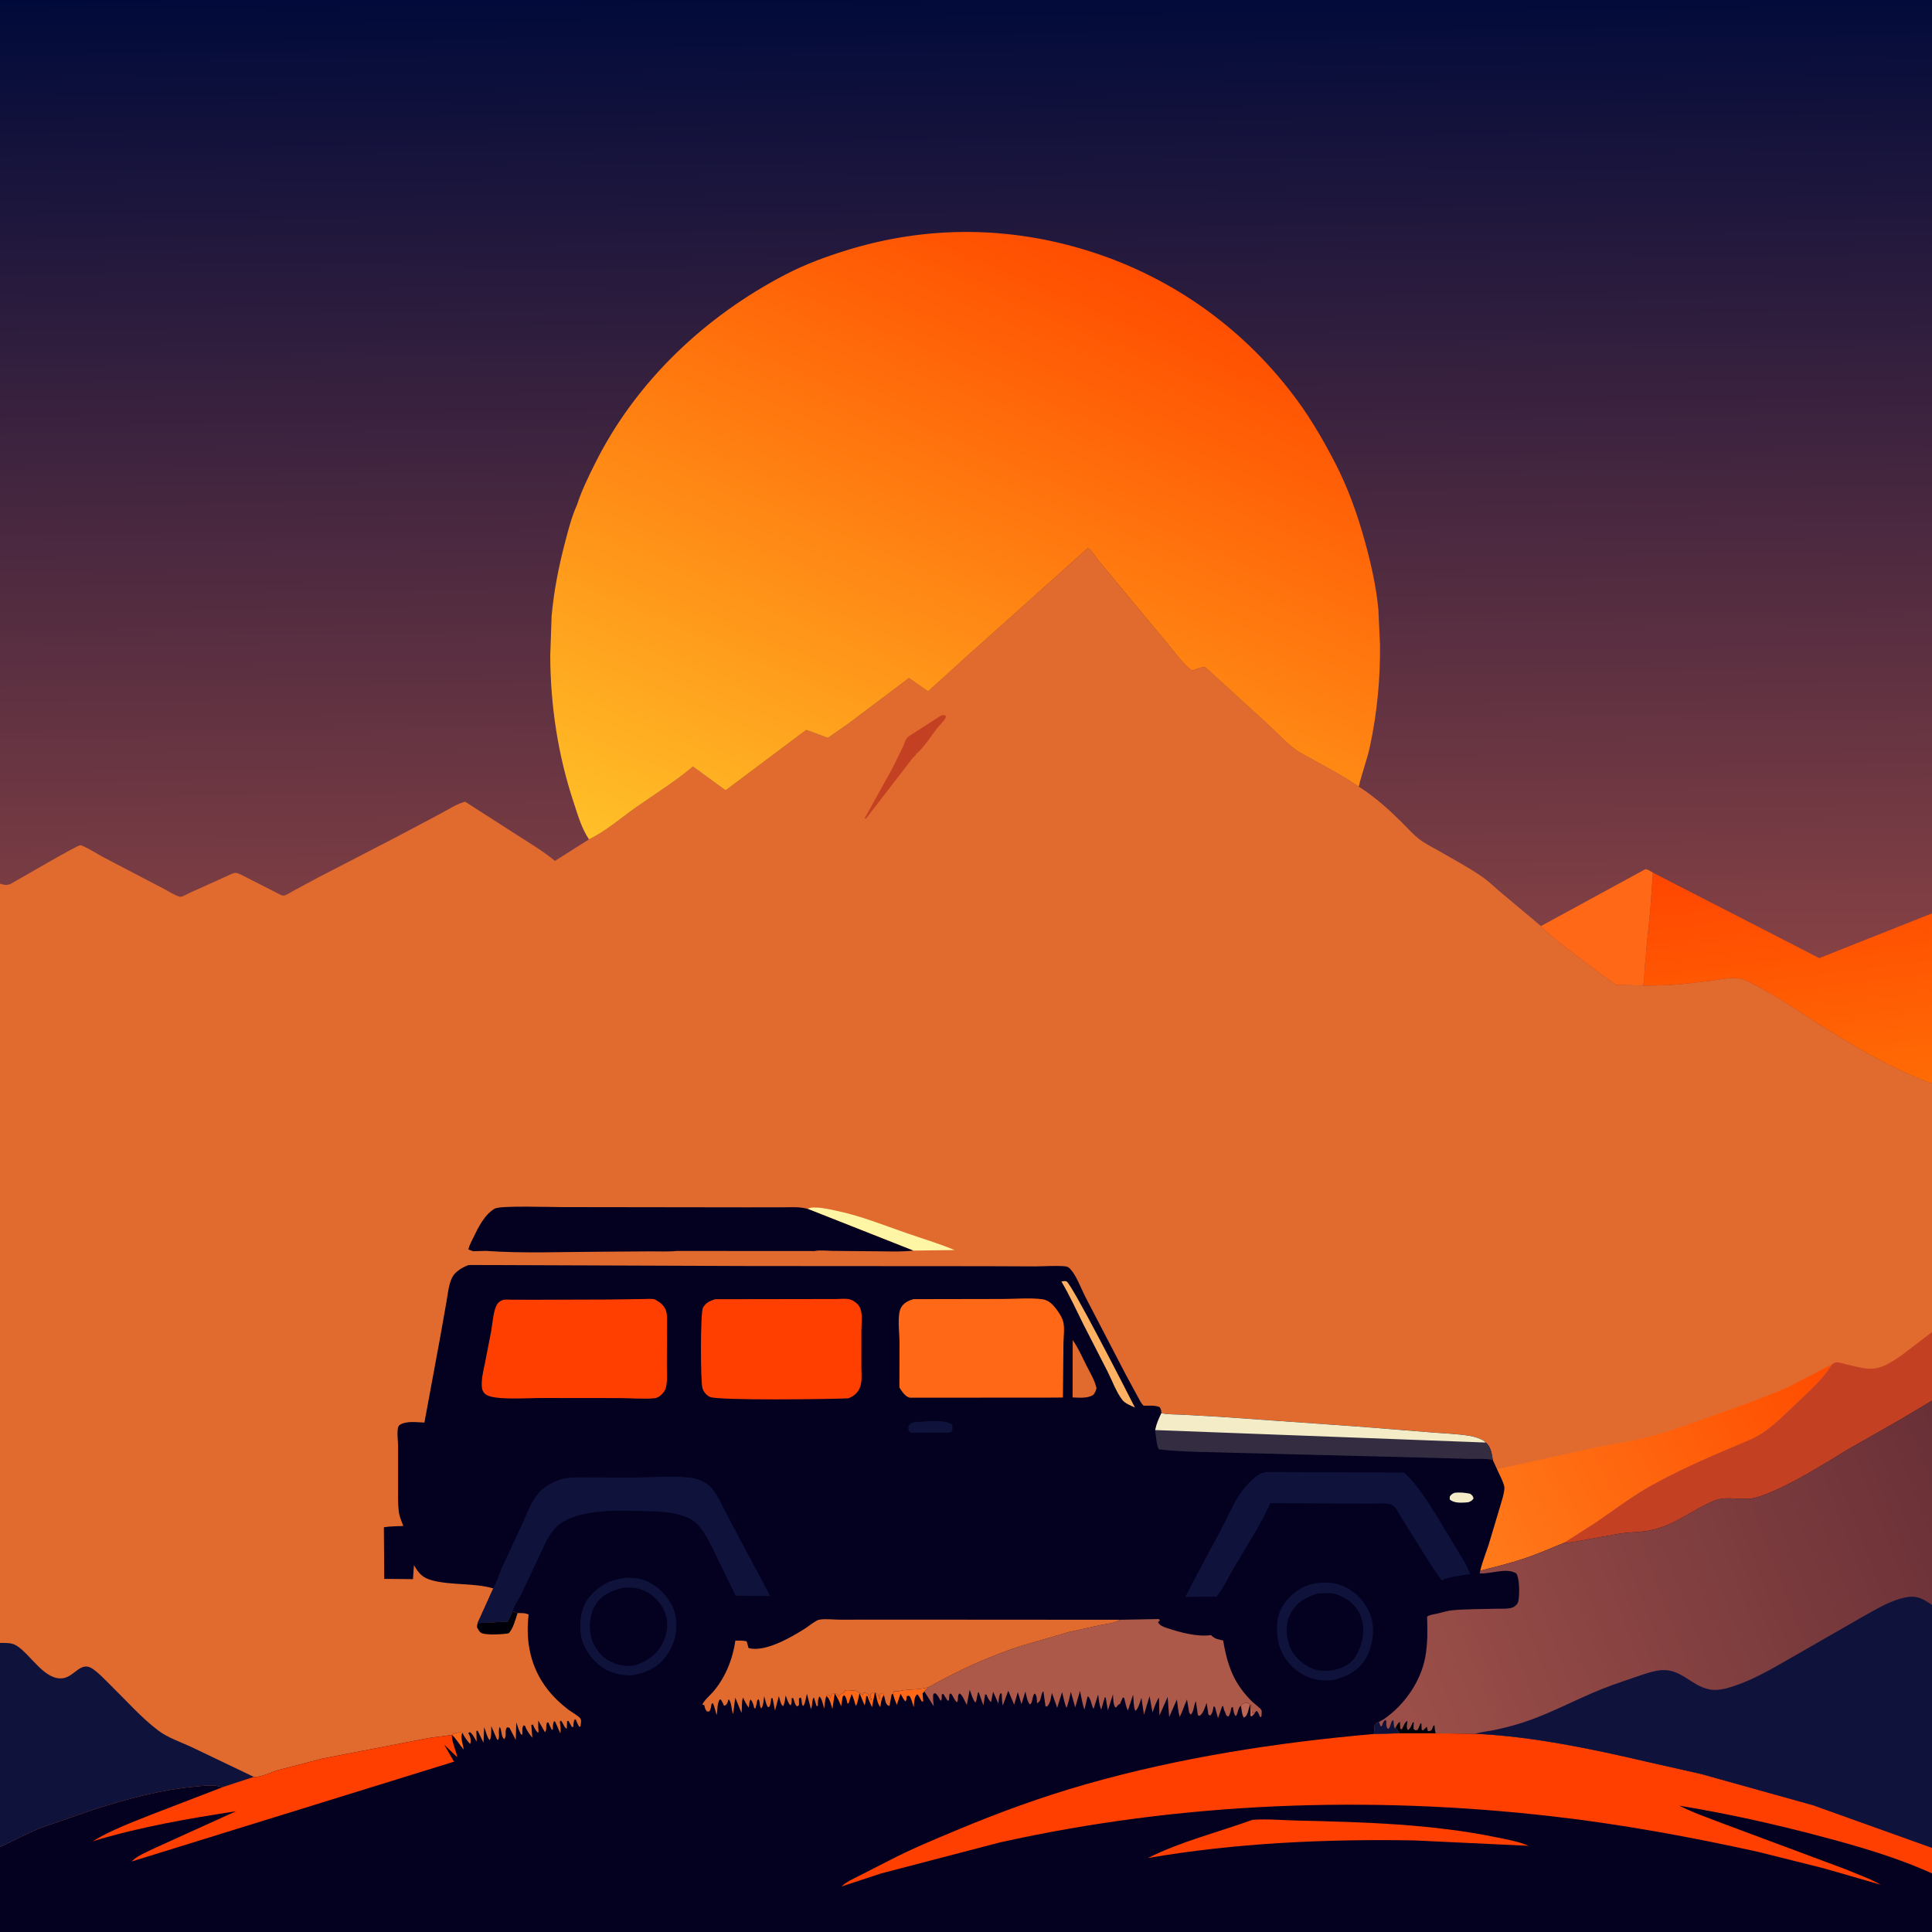 <svg version="1.1" xmlns="http://www.w3.org/2000/svg" style="display: block;" viewBox="0 0 2048 2048" width="1024" height="1024">
<defs>
	<linearGradient id="Gradient1" gradientUnits="userSpaceOnUse" x1="1925.8" y1="1429.59" x2="1556.72" y2="1632.15">
		<stop class="stop0" offset="0" stop-opacity="1" stop-color="rgb(255,76,0)"/>
		<stop class="stop1" offset="1" stop-opacity="1" stop-color="rgb(255,122,26)"/>
	</linearGradient>
	<linearGradient id="Gradient2" gradientUnits="userSpaceOnUse" x1="2082.85" y1="1580.4" x2="1466.39" y2="1817">
		<stop class="stop0" offset="0" stop-opacity="1" stop-color="rgb(105,48,55)"/>
		<stop class="stop1" offset="1" stop-opacity="1" stop-color="rgb(157,80,73)"/>
	</linearGradient>
	<linearGradient id="Gradient3" gradientUnits="userSpaceOnUse" x1="1018.42" y1="-10.795" x2="1029.39" y2="1023.56">
		<stop class="stop0" offset="0" stop-opacity="1" stop-color="rgb(0,10,58)"/>
		<stop class="stop1" offset="1" stop-opacity="1" stop-color="rgb(134,65,68)"/>
	</linearGradient>
	<linearGradient id="Gradient4" gradientUnits="userSpaceOnUse" x1="1883.22" y1="911.801" x2="1914.28" y2="1161.51">
		<stop class="stop0" offset="0" stop-opacity="1" stop-color="rgb(255,70,0)"/>
		<stop class="stop1" offset="1" stop-opacity="1" stop-color="rgb(255,107,5)"/>
	</linearGradient>
	<linearGradient id="Gradient5" gradientUnits="userSpaceOnUse" x1="1198.38" y1="282.299" x2="887.245" y2="1002.69">
		<stop class="stop0" offset="0" stop-opacity="1" stop-color="rgb(255,77,0)"/>
		<stop class="stop1" offset="1" stop-opacity="1" stop-color="rgb(255,192,40)"/>
	</linearGradient>
</defs>
<path transform="translate(0,0)" fill="rgb(225,107,47)" d="M -0 732.699 L 0 -0 L 2048 0 L 2048 742.936 L 2048 968.211 L 2048 1148.49 L 2048 1150.44 L 2048 1410.25 L 2048 1412.04 L 2048 1484.74 L 2048 1701.27 L 2048 1817 L 2048 1958.7 L 2048 1985.9 L 2048 2048 L -0 2048 L -0 1957.9 L 0 1741.59 L 0 1378.8 L 0 1335.2 L -0 936.776 L -0 732.699 z"/>
<path transform="translate(0,0)" fill="rgb(0,0,9)" d="M 543.296 1707.98 C 545.112 1708.57 546.909 1709.09 548.642 1709.9 C 546.337 1716.77 544.213 1725.97 539.259 1731.36 C 533.92 1732.47 514.036 1733.7 509.765 1730.74 C 507.908 1729.45 506.756 1727.02 505.688 1725.08 C 505.688 1723.31 505.802 1722.33 506.274 1720.56 L 538.259 1718.86 L 543.296 1707.98 z"/>
<path transform="translate(0,0)" fill="rgb(196,64,34)" d="M 997.51 758.5 C 999.652 757.834 1000.26 758.037 1002.49 758.5 C 1002.41 759.333 1002.59 760.237 1002.25 761 C 1000.83 764.117 996.083 768.633 993.88 771.395 C 986.981 780.045 980.022 791.735 971.754 798.743 L 971.084 799.299 L 970.721 800.5 C 968.984 801.999 967.639 803.202 966.272 805.067 L 959.942 813.363 L 919.5 865.801 L 917.803 867.934 L 916.55 867.5 L 946.005 814.301 L 957.182 791.632 C 959.135 787.524 959.501 783.366 963.389 780.522 L 964.505 779.75 L 997.51 758.5 z"/>
<path transform="translate(0,0)" fill="rgb(254,246,164)" d="M 856.127 1281.45 C 861.924 1277.69 880.767 1282.22 887.5 1283.66 C 912.15 1288.9 936.032 1298.42 959.768 1306.73 C 977.175 1312.82 994.899 1317.98 1011.92 1325.12 L 968.073 1325.66 L 856.127 1281.45 z"/>
<path transform="translate(0,0)" fill="rgb(3,0,32)" d="M 501.579 1326.35 L 496.5 1324.54 L 496.68 1323.57 C 497.62 1319.82 499.827 1315.96 501.49 1312.47 C 506.664 1301.61 513.701 1287.18 524.67 1281.1 C 530.617 1277.8 584.225 1279.61 595.728 1279.58 L 790.001 1279.84 L 829.713 1279.81 C 838.548 1279.78 847.537 1279.02 856.127 1281.45 L 968.073 1325.66 C 956.784 1327.02 945.282 1326.59 933.933 1326.46 L 883.228 1325.99 C 877.34 1326.01 869.024 1324.91 863.56 1326.15 L 717.551 1326.06 C 708.347 1327 698.538 1326.43 689.241 1326.5 L 636.044 1326.87 C 595.945 1327.02 554.833 1328.79 514.851 1325.99 L 501.579 1326.35 z"/>
<path transform="translate(0,0)" fill="url(#Gradient1)" d="M 1941.89 1446.37 C 1932.51 1461.88 1916.75 1475.87 1903.56 1488.3 C 1888.81 1502.2 1873.91 1518.19 1855 1526.19 C 1819.98 1541 1784.24 1555.9 1750.97 1574.42 C 1730.2 1585.97 1711.05 1600.69 1691.4 1614.06 L 1657.93 1635.5 C 1643.99 1641.15 1630.28 1647.22 1616 1652 C 1600.51 1657.18 1584.9 1660.98 1569.09 1665.03 C 1571.26 1655.75 1574.94 1646.82 1577.93 1637.77 L 1590.02 1597.38 C 1591.75 1591.2 1594.54 1583.66 1594.72 1577.3 C 1594.83 1572.89 1588.85 1562.02 1586.93 1557.5 L 1690.08 1534.64 C 1708.6 1530.76 1727.33 1528.44 1745.69 1523.67 C 1771.73 1516.89 1797.04 1507.44 1822.33 1498.33 C 1847.12 1489.39 1871.98 1480.83 1896.06 1470.05 L 1941.89 1446.37 z"/>
<path transform="translate(0,0)" fill="rgb(196,64,34)" d="M 1941.89 1446.37 C 1942.89 1445.61 1944.8 1444.5 1946 1444.21 C 1947.75 1443.79 1952.53 1445.14 1954.5 1445.58 C 1962.74 1447.4 1971.2 1449.96 1979.62 1450.8 C 1993.22 1452.15 2004.7 1444.29 2015.3 1436.98 L 2048 1412.04 L 2048 1484.74 L 2013.67 1505.22 L 1959.8 1535.94 C 1931.49 1552.87 1902.28 1572.02 1871.5 1584.09 C 1865.36 1586.5 1858.51 1588.67 1851.89 1588.88 C 1840.52 1589.24 1827.97 1586.3 1817.22 1590.79 C 1792.04 1601.31 1772.2 1619.49 1744 1623.13 C 1734.63 1624.34 1725.02 1624.29 1715.73 1625.9 L 1676.53 1632.99 C 1670.3 1634.02 1664.28 1635.48 1657.93 1635.5 L 1691.4 1614.06 C 1711.05 1600.69 1730.2 1585.97 1750.97 1574.42 C 1784.24 1555.9 1819.98 1541 1855 1526.19 C 1873.91 1518.19 1888.81 1502.2 1903.56 1488.3 C 1916.75 1475.87 1932.51 1461.88 1941.89 1446.37 z"/>
<path transform="translate(0,0)" fill="rgb(15,19,60)" d="M 0 1741.59 C 5.999 1741.65 12.294 1741.08 17.5 1744.45 L 18.842 1745.31 C 32.88 1754.71 48.179 1782.29 67.331 1778.89 C 79.111 1776.8 85.739 1760.77 97.909 1768.83 C 104.903 1773.47 110.983 1780.29 116.963 1786.14 C 133.281 1802.1 149.73 1820.8 167.931 1834.56 C 177.749 1841.98 191.355 1846.6 202.554 1851.73 L 269.169 1883.61 L 235.836 1894.52 C 226.659 1891.5 216.048 1893.03 206.578 1893.91 C 169.054 1897.42 131.78 1907.71 96.036 1919.38 L 44.767 1937.06 C 29.405 1943.15 14.958 1950.96 -0 1957.9 L 0 1741.59 z"/>
<path transform="translate(0,0)" fill="rgb(3,0,32)" d="M 496.913 1340.95 L 794.979 1342.06 L 1044.35 1342.22 L 1097.32 1342.43 C 1107.43 1342.35 1118.1 1341.54 1128.15 1342.27 C 1130.96 1342.48 1132.37 1342.88 1134.38 1345.02 C 1141.14 1352.24 1145.7 1365.32 1150.23 1374.17 L 1193.71 1457.76 L 1206.19 1480.76 C 1207.96 1483.86 1209.59 1487.73 1212.27 1490.1 C 1217.68 1490.16 1224.33 1489.39 1229.31 1491.67 C 1230.83 1494.05 1231.06 1495.26 1231.07 1498.07 C 1238.24 1499.55 1245.8 1499.27 1253.11 1499.65 L 1293.38 1501.92 L 1438.93 1512.18 L 1516.71 1518.38 C 1530.18 1519.53 1544.16 1519.88 1557.5 1522.04 C 1562.2 1522.8 1571.96 1525.38 1574.92 1529.15 C 1580.32 1533.32 1581.33 1540.89 1582.43 1547.34 L 1582.44 1547.65 L 1586.93 1557.5 C 1588.85 1562.02 1594.83 1572.89 1594.72 1577.3 C 1594.54 1583.66 1591.75 1591.2 1590.02 1597.38 L 1577.93 1637.77 C 1574.94 1646.82 1571.26 1655.75 1569.09 1665.03 C 1584.9 1660.98 1600.51 1657.18 1616 1652 C 1630.28 1647.22 1643.99 1641.15 1657.93 1635.5 C 1664.28 1635.48 1670.3 1634.02 1676.53 1632.99 L 1715.73 1625.9 C 1725.02 1624.29 1734.63 1624.34 1744 1623.13 C 1772.2 1619.49 1792.04 1601.31 1817.22 1590.79 C 1827.97 1586.3 1840.52 1589.24 1851.89 1588.88 C 1858.51 1588.67 1865.36 1586.5 1871.5 1584.09 C 1902.28 1572.02 1931.49 1552.87 1959.8 1535.94 L 2013.67 1505.22 L 2048 1484.74 L 2048 1701.27 L 2048 1817 L 2048 1958.7 L 2048 1985.9 L 2048 2048 L -0 2048 L -0 1957.9 C 14.958 1950.96 29.405 1943.15 44.767 1937.06 L 96.036 1919.38 C 131.78 1907.71 169.054 1897.42 206.578 1893.91 C 216.048 1893.03 226.659 1891.5 235.836 1894.52 L 269.169 1883.61 C 276.299 1884.34 287.653 1878.42 294.787 1876.39 L 342.273 1864.07 L 453.81 1842.54 C 462.169 1841.08 470.652 1840.6 478.97 1839 L 479.473 1838.51 C 482.427 1836.88 486.904 1835.97 490.163 1836.76 C 492.317 1841.57 494.893 1844.86 498.354 1848.72 L 498.916 1847 C 499.339 1844.66 498.525 1840.75 497.316 1838.72 L 496.373 1837.24 L 498 1836.05 C 501.32 1838.36 503.272 1842.88 505.278 1846.33 L 504.965 1835 L 506.264 1834.5 L 512.508 1847.36 L 513.239 1830.81 C 515.081 1835.09 515.988 1841.18 519 1844.59 C 521.175 1842.33 520.658 1833.34 520.792 1829.82 L 526.949 1844.09 L 528.07 1844.23 C 530.047 1840.34 527.777 1835.19 529.698 1830.5 C 532.099 1834.46 530.962 1840.05 534.306 1843.58 C 537.977 1840.1 534.217 1835.19 537.5 1831.02 L 540.045 1831.5 L 546.738 1844.41 L 547.295 1825.9 C 548.745 1830.32 550.124 1834.58 552.342 1838.69 L 553.809 1838.5 C 553.82 1835.39 553.145 1831.42 555 1828.95 L 556.5 1829.41 C 558.324 1834.45 560.993 1837.93 564.283 1842.05 L 563.223 1828.5 L 564.816 1828.08 C 566.335 1831.27 567.571 1834.14 570.094 1836.67 L 570.901 1836 C 570.473 1831.87 570.386 1827.99 570.619 1823.84 L 577.5 1835.96 C 580.071 1835.12 578.187 1828.58 580 1825.81 L 581.5 1826.1 C 582.341 1828.71 583.65 1831.07 584.907 1833.5 L 586.039 1833.5 C 586.124 1830.4 585.883 1827.31 587.358 1824.5 L 588.5 1825.09 L 594.03 1837.51 C 594.643 1833.02 594.167 1829.43 593.394 1825 L 594.5 1823.88 C 597.102 1826.33 597.872 1831.34 600.794 1832.5 L 601.192 1824.5 L 602.5 1824.08 L 606.124 1830.5 L 607.697 1830.84 C 607.883 1827.9 607.817 1825.14 609.291 1822.5 L 610.5 1822.96 C 611.48 1825.83 612.47 1827.95 614.118 1830.5 L 615.35 1830.11 L 615.508 1828.72 C 615.751 1826.48 616.523 1823.78 615.262 1821.74 C 613.633 1819.1 605.263 1814.49 602.419 1812.3 C 594.376 1806.12 586.949 1799.1 580.661 1791.12 C 562.485 1768.06 556.883 1740.2 560.362 1711.5 C 556.904 1709.61 552.501 1710.01 548.642 1709.9 C 546.909 1709.09 545.112 1708.57 543.296 1707.98 L 538.259 1718.86 L 506.274 1720.56 L 522.925 1683.74 C 502.322 1677.84 479.714 1680.65 459.168 1675.52 C 448.105 1672.76 444.29 1668.48 438.803 1659.11 L 437.749 1673.96 L 407.331 1673.67 L 406.903 1618.96 C 413.602 1617.85 420.748 1617.94 427.542 1617.62 C 425.849 1613.05 423.558 1608.07 422.884 1603.24 L 422.734 1602 C 421.608 1593.16 422.009 1584.07 421.994 1575.17 L 421.988 1533.93 C 421.99 1528.29 420.597 1518.25 422.014 1513 C 422.26 1512.09 423.005 1511.39 423.5 1510.59 C 430.863 1505.9 441.443 1507.71 449.904 1507.99 L 466.716 1417.02 L 473.419 1379.04 C 474.777 1371 475.701 1361.01 479.546 1353.76 C 482.774 1347.67 490.63 1343.15 496.913 1340.95 z"/>
<path transform="translate(0,0)" fill="rgb(254,104,22)" d="M 478.97 1839 L 479.473 1838.51 C 482.427 1836.88 486.904 1835.97 490.163 1836.76 L 489.657 1837.79 C 488.033 1842.56 491.084 1849.63 491.501 1854.62 C 487.446 1849.94 483.492 1842.82 478.97 1839 z"/>
<path transform="translate(0,0)" fill="rgb(188,102,83)" d="M 1315.49 1808.12 C 1318.12 1805.93 1318.49 1805.19 1322 1804.93 L 1326.74 1807.64 L 1327.25 1815.51 L 1329.08 1815.93 L 1329.78 1816.59 L 1326.95 1819.5 L 1325.5 1818.9 L 1325.57 1806.52 C 1323.8 1809.6 1323.58 1813.25 1322.21 1816.5 C 1321.32 1818.6 1320.61 1819.78 1318.5 1820.75 C 1316.38 1817.67 1316.14 1811.83 1315.49 1808.12 z"/>
<path transform="translate(0,0)" fill="rgb(244,236,198)" d="M 1541.6 1582.5 C 1547.37 1581.65 1552.83 1582.34 1558.5 1583.41 C 1560.84 1585.43 1561.4 1585.52 1562 1588.5 C 1560.26 1590.95 1559.2 1591.4 1556.5 1592.45 L 1552.45 1592.79 C 1547.2 1593.11 1540.77 1593.03 1536.78 1589.5 L 1536.81 1586.5 C 1538.34 1584.07 1539 1583.84 1541.6 1582.5 z"/>
<path transform="translate(0,0)" fill="rgb(254,104,22)" d="M 952.131 1792.83 L 953.934 1792.6 C 955.284 1792.34 956.399 1791.83 957.812 1791.68 C 966.817 1790.72 975.333 1791.09 984.076 1788.54 C 982.778 1789.89 980.811 1791.47 979.877 1793.05 L 978.003 1795 L 978.661 1803.78 L 977.008 1803.5 L 974.21 1798.39 C 973.291 1796.7 973.746 1797.32 972.167 1796.07 L 971.212 1797.1 C 968.985 1799.7 968.972 1806.46 968.576 1809.86 C 967.365 1805.94 966.422 1801.26 964.104 1797.85 C 961.952 1797.54 962.928 1797.38 961.152 1798.15 C 961.026 1800.53 961.1 1801.55 959.879 1803.66 C 957.811 1801.8 956.08 1797.87 954.633 1795.4 L 950.692 1807.29 C 949.287 1803.57 947.564 1799.79 946.779 1795.9 L 947.543 1792.9 L 952.131 1792.83 z"/>
<path transform="translate(0,0)" fill="rgb(254,104,22)" d="M 876.031 1797.9 L 877.07 1796.18 L 879.49 1797.5 L 880.25 1800.51 C 880.523 1797.88 880.83 1797.6 882.5 1795.51 C 884.641 1794.89 883.48 1795.1 886 1794.97 C 887.815 1796.33 887.42 1795.73 888.42 1797.42 L 889 1798.5 L 889.51 1798 C 890.644 1796.52 890.693 1796.1 892.502 1795.2 C 895.054 1793.92 892.987 1795.19 895.5 1793.51 L 895.005 1792.19 C 896.908 1791.84 898.419 1791.49 900.348 1791.75 C 904.368 1792.3 906.954 1791.22 910.047 1794.06 C 912.64 1794.66 912.592 1795.16 914.317 1797.04 L 915.5 1794.51 C 918.894 1794.51 918.746 1794.73 921.3 1797.04 C 921.85 1799.11 922.026 1801.09 923.75 1802.51 C 923.666 1801.2 923.599 1800.17 923.133 1798.94 C 922.538 1797.36 922.851 1798.59 922.51 1796.5 C 923.712 1795.14 924.571 1794.67 926.25 1794.01 C 928.904 1794.49 929.123 1794.63 931.068 1796.5 C 931.268 1798.74 931.215 1799.59 932.49 1801.5 L 932.51 1797 C 933.904 1795.14 933.382 1795.12 935.871 1794.67 L 936.929 1797 C 934.045 1800.25 934.035 1805.31 933.133 1809.54 C 929.55 1805.24 929.318 1798.23 927.638 1792.93 L 924.323 1809.72 C 922.661 1805.86 920.654 1801.91 919.5 1797.86 L 918.21 1798 C 917.798 1801.1 917.682 1804.87 916.467 1807.72 L 911.115 1794.84 C 910.303 1797.9 909.096 1806.28 907.163 1808.3 C 905.842 1804.24 904.797 1799.5 902.755 1795.77 L 899.5 1805.67 L 898.327 1805.8 C 897.588 1802.8 897.221 1799.36 895 1797.09 L 893.377 1798.22 L 891.627 1808.68 C 889.712 1803.78 887.721 1799.56 884.86 1795.11 L 882.371 1811.55 C 881.104 1807.75 879.528 1799.96 876.031 1797.9 z"/>
<path transform="translate(0,0)" fill="rgb(15,19,60)" d="M 969.339 1507.5 L 971.88 1507.37 C 981.024 1506.97 1002.8 1504.18 1009.5 1510.32 L 1009.61 1516.5 C 1007.46 1518.63 1007.54 1518.5 1004.5 1518.65 L 965.5 1518.67 L 963.5 1516.59 C 962.902 1514.34 962.252 1513.16 963.597 1511 C 965.217 1508.4 966.585 1508.28 969.339 1507.5 z"/>
<path transform="translate(0,0)" fill="rgb(225,107,47)" d="M 1137.1 1420.56 C 1142.94 1428.71 1147.16 1438.53 1151.66 1447.46 C 1155.44 1454.95 1160.57 1463.27 1162.32 1471.5 C 1161.65 1474.53 1160.93 1476 1159.08 1478.5 L 1158.77 1478.7 C 1152.87 1482.56 1143.78 1481.57 1137 1481.33 L 1137.1 1420.56 z"/>
<path transform="translate(0,0)" fill="rgb(254,177,98)" d="M 1125.16 1358.5 C 1127.12 1358.13 1128.54 1357.68 1130.49 1358.31 C 1135.69 1359.98 1195.34 1476.81 1203.07 1492.05 C 1199.03 1490.16 1192.86 1487.84 1190 1484.32 C 1183.59 1476.43 1178.76 1463.14 1174.12 1453.99 L 1148.66 1404.29 C 1141.01 1388.92 1133.89 1373.3 1125.16 1358.5 z"/>
<path transform="translate(0,0)" fill="rgb(254,63,0)" d="M 1327.68 1929.08 C 1343.14 1927.97 1359.72 1929.5 1375.3 1929.86 C 1445.4 1931.49 1517.9 1933.47 1586.77 1947.72 C 1598.2 1950.08 1609.68 1951.96 1620.43 1956.66 L 1499.5 1950.94 C 1405.62 1949.29 1309.34 1953.62 1216.74 1969.6 C 1251.71 1952.07 1290.96 1942.33 1327.68 1929.08 z"/>
<path transform="translate(0,0)" fill="rgb(15,19,60)" d="M 665.511 1672.43 C 670.154 1672.68 674.992 1672.8 679.5 1674.01 C 693.284 1677.7 704.875 1688.11 711.622 1700.43 C 718.015 1712.11 718.311 1727.06 714.341 1739.59 C 710.704 1751.07 702.333 1762.98 691.458 1768.71 L 690.287 1769.31 C 682.605 1773.36 676.472 1774.88 667.977 1776.1 C 655.743 1775.61 644.694 1772.79 635 1764.98 C 624.768 1756.74 616.845 1744.08 615.439 1730.84 C 614.06 1717.85 616.222 1703.21 624.786 1692.91 C 635.725 1679.75 648.585 1673.68 665.511 1672.43 z"/>
<path transform="translate(0,0)" fill="rgb(3,0,32)" d="M 660.426 1683.14 C 668.646 1682.59 675.751 1682.86 683.317 1686.38 C 692.902 1690.85 701.257 1699.61 704.879 1709.58 L 705.322 1710.83 C 707.815 1717.49 707.908 1726.66 705.728 1733.47 L 705.2 1735 L 702.897 1741 C 696.802 1753.71 686.112 1760.96 673.183 1765.33 C 663.157 1767.04 654.592 1765.23 645.619 1760.53 C 636.863 1755.94 629.35 1745.57 626.876 1736.11 C 623.829 1724.47 625.093 1710.8 631.681 1700.56 C 638.531 1689.92 648.722 1686.04 660.426 1683.14 z"/>
<path transform="translate(0,0)" fill="rgb(15,19,60)" d="M 1394.9 1678.23 C 1400.66 1677.54 1407.86 1677.38 1413.56 1678.35 C 1426.28 1680.52 1437.86 1688.07 1445.4 1698.55 L 1446.25 1699.76 C 1449.62 1704.51 1451.9 1708.68 1453.57 1714.28 C 1457.67 1728.1 1454.87 1745.86 1447.71 1758.19 C 1440.23 1771.06 1427.78 1777.09 1413.95 1780.81 C 1407.13 1781.41 1399.06 1781.74 1392.49 1779.68 L 1391 1779.18 C 1380.47 1775.8 1373.05 1770.86 1365.91 1762.43 C 1355.18 1749.77 1352.19 1733.59 1354.22 1717.5 C 1355.71 1705.66 1364.31 1694.14 1373.79 1687.24 L 1374.84 1686.5 C 1381.3 1681.86 1387.22 1679.72 1394.9 1678.23 z"/>
<path transform="translate(0,0)" fill="rgb(3,0,32)" d="M 1396.7 1689.22 C 1403.19 1688.73 1411.5 1688.09 1417.67 1690.37 L 1419 1690.9 C 1426.87 1693.88 1434.02 1699.13 1438.78 1706.15 C 1444.45 1714.54 1446.42 1725.89 1444.46 1735.8 L 1444.21 1737 C 1442.9 1743.47 1440.83 1749.68 1437.31 1755.31 C 1431.24 1765.01 1422.35 1768.52 1411.66 1770.82 C 1403.61 1771.38 1396.37 1771.38 1388.96 1767.86 C 1379.46 1763.34 1370.23 1754.45 1366.81 1744.34 C 1363.19 1733.64 1362.35 1721.44 1367.72 1711.1 C 1374.26 1698.5 1383.81 1693.31 1396.7 1689.22 z"/>
<path transform="translate(0,0)" fill="rgb(52,45,65)" d="M 1231.07 1498.07 C 1238.24 1499.55 1245.8 1499.27 1253.11 1499.65 L 1293.38 1501.92 L 1438.93 1512.18 L 1516.71 1518.38 C 1530.18 1519.53 1544.16 1519.88 1557.5 1522.04 C 1562.2 1522.8 1571.96 1525.38 1574.92 1529.15 C 1580.32 1533.32 1581.33 1540.89 1582.43 1547.34 L 1582.44 1547.65 C 1574.58 1545.82 1564.47 1546.63 1556.36 1546.46 L 1509.97 1545.19 L 1307.17 1540.03 C 1281.27 1539.06 1254.4 1539.42 1228.7 1536.41 C 1226.12 1534.44 1225.09 1520.06 1224.48 1515.93 L 1224.76 1514.96 C 1226.09 1508.71 1228.32 1503.84 1231.07 1498.07 z"/>
<path transform="translate(0,0)" fill="rgb(244,236,198)" d="M 1231.07 1498.07 C 1238.24 1499.55 1245.8 1499.27 1253.11 1499.65 L 1293.38 1501.92 L 1438.93 1512.18 L 1516.71 1518.38 C 1530.18 1519.53 1544.16 1519.88 1557.5 1522.04 C 1562.2 1522.8 1571.96 1525.38 1574.92 1529.15 L 1224.48 1515.93 L 1224.76 1514.96 C 1226.09 1508.71 1228.32 1503.84 1231.07 1498.07 z"/>
<path transform="translate(0,0)" fill="rgb(254,63,0)" d="M 269.169 1883.61 C 276.299 1884.34 287.653 1878.42 294.787 1876.39 L 342.273 1864.07 L 453.81 1842.54 C 462.169 1841.08 470.652 1840.6 478.97 1839 L 479.045 1840.86 C 479.497 1847.86 483.395 1855.59 484.71 1862.8 L 470.971 1849.53 L 481.284 1867.45 L 139.481 1973.28 C 145.171 1967.16 156.359 1962.92 163.751 1959.18 L 250.177 1919.99 C 198.66 1927.93 148.247 1936.65 98.248 1951.82 C 117.977 1939.83 140.808 1931.39 162.244 1922.87 L 235.836 1894.52 L 269.169 1883.61 z"/>
<path transform="translate(0,0)" fill="rgb(15,19,60)" d="M 1342.83 1560.4 L 1488.5 1560.95 C 1502.28 1573.98 1512.63 1590.28 1522.57 1606.27 L 1544.19 1642.05 C 1548.89 1650.23 1555.49 1659.59 1558.28 1668.56 L 1541.49 1671.22 C 1538.03 1672.08 1534.77 1672.61 1531.37 1673.83 C 1530.36 1674.19 1529.35 1675.34 1528.36 1674.93 C 1525.35 1673.71 1489.39 1614.61 1484.68 1607.39 C 1482.46 1603.98 1479.76 1597.69 1476.34 1595.64 C 1471.28 1592.63 1459.51 1593.94 1453.47 1593.93 L 1346.67 1593.41 C 1336.35 1616.31 1321.82 1638.46 1309.06 1660.08 C 1302.75 1670.77 1297.25 1682.8 1289.54 1692.51 L 1256.38 1692.81 C 1260.03 1686.69 1262.86 1680.09 1266.27 1673.82 L 1295.26 1619.7 C 1301.62 1607.39 1307.22 1594.22 1315.06 1582.76 C 1319.77 1575.89 1328.93 1565.57 1336.52 1561.94 C 1338.44 1561.02 1340.74 1560.73 1342.83 1560.4 z"/>
<path transform="translate(0,0)" fill="rgb(15,19,60)" d="M 522.925 1683.74 L 523.358 1682.93 C 526.869 1676.19 528.952 1668.72 532.039 1661.76 L 553.402 1616.05 C 558.425 1604.84 563.115 1591.69 571.208 1582.34 C 576.708 1575.98 586.187 1570.77 594.232 1568.32 C 604.551 1565.17 616.304 1566.06 626.981 1566.13 L 670.26 1566.29 C 690.086 1566.17 711.917 1564.14 731.555 1566.38 C 737.084 1567.01 742.589 1568.8 747.397 1571.63 C 751.151 1573.84 754.407 1577.05 756.876 1580.62 C 763.623 1590.38 768.391 1601.85 774.066 1612.28 L 816.527 1691.88 L 779.796 1691.47 L 754.787 1640.05 C 750.254 1631.37 745.454 1621.6 738.261 1614.82 C 733.765 1610.58 728.241 1608.1 722.404 1606.29 C 709.189 1602.2 693.089 1602.04 679.277 1601.73 C 656.216 1601.23 628.334 1600.36 606.5 1608.64 L 605.192 1609.12 C 588.4 1615.48 581.803 1627.09 574.896 1642.69 L 552.43 1690.18 C 549.777 1695.54 544.858 1702.52 543.296 1707.98 L 538.259 1718.86 L 506.274 1720.56 L 522.925 1683.74 z"/>
<path transform="translate(0,0)" fill="rgb(254,63,0)" d="M 758.175 1377.21 L 854.176 1377.06 L 886.569 1377 C 890.604 1377.01 896.938 1376.23 900.736 1377.34 C 905.478 1378.73 910.033 1382.32 911.974 1386.96 C 914.541 1393.1 913.129 1403.83 913.127 1410.63 L 913.108 1448.82 C 913.104 1455.87 914.234 1464.76 911.386 1471.28 C 908.935 1476.89 904.801 1480.25 899.159 1482.3 C 881.696 1483.17 760.931 1484.86 752.5 1480.77 C 748.862 1479 745.967 1475.63 744.714 1471.79 C 742.376 1464.63 742.421 1391.81 745.072 1386.5 C 747.819 1381 752.583 1378.92 758.175 1377.21 z"/>
<path transform="translate(0,0)" fill="rgb(254,104,22)" d="M 968.243 1377.14 L 1062.45 1376.97 C 1075.87 1376.93 1090.86 1375.61 1104.15 1377.12 C 1108.79 1377.64 1112.55 1379.77 1115.78 1383.08 C 1119.98 1387.4 1125.37 1395.01 1126.98 1400.82 C 1128.79 1407.34 1127.38 1417.18 1127.31 1424.16 L 1126.72 1481.44 L 1110.5 1481.54 L 964.409 1481.62 C 959.59 1480.63 955.834 1474.62 953.405 1470.77 L 953.505 1421.33 C 953.393 1412.38 950.886 1394.42 954.971 1386.5 C 957.751 1381.11 962.723 1378.85 968.243 1377.14 z"/>
<path transform="translate(0,0)" fill="rgb(254,63,0)" d="M 644.743 1377.53 L 682.65 1377.01 C 685.713 1377.01 691.624 1376.36 694.361 1377.53 L 695.65 1378.3 C 697.797 1379.56 699.845 1380.78 701.623 1382.56 C 707.499 1388.44 707.04 1393.88 707.053 1401.62 L 706.893 1447.69 C 706.845 1455.14 707.725 1464.06 705.831 1471.22 C 705.085 1474.04 702.926 1476.84 700.804 1478.78 C 698.959 1480.46 696.311 1481.98 693.799 1482.22 C 682.089 1483.37 668.788 1482.04 656.912 1482.03 L 572.5 1481.94 C 560.149 1481.93 524.422 1484.47 515.404 1478.49 C 512.838 1476.79 511.18 1474.05 510.846 1471 C 509.911 1462.45 512.415 1453.13 514.089 1444.81 L 520.627 1411.41 C 522.107 1403.54 522.893 1387.29 527.792 1381.5 C 529.188 1379.85 531.236 1378.57 533.3 1377.99 C 535.79 1377.28 539.541 1377.7 542.118 1377.71 L 563.643 1377.79 L 644.743 1377.53 z"/>
<path transform="translate(0,0)" fill="rgb(172,89,74)" d="M 1187.29 1717.01 L 1228.5 1716.26 L 1229.5 1717.83 L 1227.5 1719.53 C 1229.38 1723.3 1233.35 1724.54 1237.19 1725.83 C 1250.9 1730.43 1269.38 1735.43 1283.78 1733.29 L 1285.08 1734.53 C 1288.18 1737.36 1292.57 1738.19 1296.57 1738.93 C 1299.82 1757.71 1304.19 1774.6 1315.64 1790.28 C 1319.26 1795.23 1323.27 1799.89 1327.7 1804.13 C 1329.86 1806.19 1336.08 1810.62 1337.28 1813 C 1337.68 1813.8 1337.26 1817.87 1337.26 1819 L 1336.16 1820.5 C 1334.41 1818.18 1334.25 1815.2 1332 1813.55 C 1331.11 1814.55 1330.2 1815.3 1329.78 1816.59 L 1329.08 1815.93 L 1327.25 1815.51 L 1326.74 1807.64 L 1322 1804.93 C 1318.49 1805.19 1318.12 1805.93 1315.49 1808.12 C 1311.92 1810.65 1312.74 1815.75 1310 1819.22 C 1307.76 1817.13 1307.51 1812.53 1306.93 1809.5 L 1305.28 1810.15 C 1304.59 1813.61 1304.26 1816.89 1302 1819.72 L 1300.01 1818.5 L 1298.87 1815.5 C 1298.03 1813.67 1297.36 1812.45 1297 1810.44 L 1296.66 1808.5 L 1295.5 1808.92 L 1291.12 1821.39 L 1287.88 1809.5 L 1286.5 1808.73 C 1285.78 1812.4 1285.54 1815.92 1282.81 1818.67 L 1280.97 1817.5 L 1279.06 1805.16 C 1277.12 1809.97 1275.77 1816.05 1271.5 1818.98 L 1269.78 1818.05 L 1267.69 1803.37 C 1265.09 1807.84 1265.91 1814 1262.27 1817.65 L 1260.61 1815.5 L 1258.27 1801.55 C 1255.48 1807.69 1253.64 1813.91 1250.56 1820.01 C 1248.84 1814.11 1248.37 1807.63 1247.56 1801.53 L 1239.8 1819.16 L 1239.41 1820.2 L 1237.74 1798.86 L 1229.05 1818.5 L 1228.55 1799.49 C 1225.55 1803.85 1223.49 1810.28 1221.7 1815.27 L 1218.59 1798.01 L 1212.66 1817.72 L 1209.96 1799.8 C 1208.15 1804.76 1207.31 1809.62 1203.83 1813.7 C 1201.56 1811.47 1201.57 1800.1 1201.19 1796.32 L 1195.64 1813.19 C 1193.61 1809.4 1192.82 1804.23 1191.69 1800.06 L 1190.29 1799.3 L 1187.74 1804.97 L 1187.21 1806.28 C 1184.51 1806.89 1185 1808.78 1182.5 1810.19 C 1179.76 1806.44 1180.22 1800.8 1179.78 1796.18 L 1174.39 1813.02 L 1172.05 1799.5 L 1171.18 1799.07 L 1167.3 1812.28 C 1165.21 1807.17 1164.8 1801.69 1164.09 1796.26 L 1159.23 1811.48 C 1156.73 1807.22 1157.01 1802.63 1153.81 1798.5 L 1152.82 1798.5 L 1149.55 1812.4 C 1147.33 1805.96 1146.25 1799.12 1144.9 1792.45 L 1139.76 1809.95 L 1135.1 1793.35 C 1133.95 1799.18 1132.67 1804.69 1130.72 1810.31 C 1128.88 1808.38 1126.9 1797.07 1125.84 1793.77 L 1120.65 1810.36 L 1115.08 1794.52 C 1113.78 1800.14 1113.91 1804.59 1110 1808.95 L 1108.29 1808.85 L 1106.02 1792.82 C 1103.9 1793.94 1103.63 1800.8 1102.18 1803 C 1101.45 1804.1 1100.26 1804.82 1099.3 1805.73 C 1099.14 1802.48 1099.35 1797.69 1097 1795.21 C 1094.77 1796.64 1094.78 1800.73 1093.94 1803.29 C 1093.26 1805.32 1093.51 1805.72 1091.5 1806.72 C 1088.73 1802.56 1088.04 1797.92 1086.97 1793.11 L 1082.8 1806.44 L 1078.94 1793.78 L 1075.02 1807.05 L 1068.81 1792.24 L 1062.97 1807.96 C 1062.18 1803.8 1062.01 1799.72 1061.84 1795.5 L 1060.5 1794.86 C 1058.77 1798.31 1058.7 1802.1 1058.33 1805.88 L 1052.75 1793.33 L 1050.5 1804.44 C 1048.36 1802.1 1047.26 1800.37 1046.14 1797.39 L 1045.82 1796.5 L 1044.27 1796.09 L 1042.42 1807.77 L 1037.34 1793.52 C 1035.68 1794.83 1035.81 1802.29 1034 1804.89 C 1031.13 1801.74 1029.53 1795.38 1027.93 1791.27 L 1024.85 1807.41 C 1022.88 1803.88 1020.41 1796.75 1017 1795.08 C 1014.45 1797.88 1016.43 1801.21 1014.54 1804.5 C 1012.01 1803.18 1010.3 1797.56 1008 1795.12 L 1006.5 1795.92 L 1005.93 1802.5 L 1004.5 1802.76 L 999.818 1795.5 L 998.311 1796.17 C 998.339 1798.49 998.3 1800.45 997.837 1802.74 L 996.733 1802.33 C 995.243 1799.5 994.093 1796.9 991.5 1794.89 L 989.5 1795.47 C 988.532 1799.53 989.51 1804.59 989.839 1808.75 L 979.877 1793.05 C 980.811 1791.47 982.778 1789.89 984.076 1788.54 C 1015.47 1770.98 1047.16 1756.3 1081.39 1745.02 L 1132.38 1730.2 L 1166.16 1722.7 C 1172.61 1721.41 1181.92 1720.62 1187.29 1717.01 z"/>
<path transform="translate(0,0)" fill="rgb(225,107,47)" d="M 876.031 1797.9 C 874.459 1801.57 874.319 1807.14 873.668 1811.22 C 872.496 1807.46 871.466 1800.68 868.5 1798.27 C 867.099 1801.42 866.997 1803.77 866.982 1807.21 L 866.986 1808.5 L 865.5 1808.36 L 862.813 1799.5 C 860.386 1800.85 861.506 1808.96 859.586 1811.58 L 855.351 1795.47 C 854.27 1799.54 853.895 1805.01 851.5 1808.49 C 849.02 1806.84 850.641 1802.24 848.673 1799.37 L 846.953 1800.5 L 846.953 1807.5 L 845 1808.97 C 843.315 1807.44 843.115 1806.89 842.398 1804.79 L 840.772 1800.02 L 839.258 1800.06 C 839.145 1802.71 839.651 1805.65 838 1807.76 C 835.607 1806.08 834.006 1800.1 832.808 1797.26 C 832.2 1801.04 832.075 1805.48 830 1808.71 C 827.357 1806.5 826.664 1801.31 825.644 1797.96 L 821.545 1813.22 L 818.924 1800.13 L 817.5 1800.28 C 817.293 1803.48 816.844 1805.97 815.784 1809 L 814.093 1809.77 C 811.922 1806.66 811.125 1801.61 810.073 1797.95 C 809.451 1801.99 809.39 1807.78 807 1811.06 C 804.695 1808.59 806.053 1804.15 804 1801.09 L 802.722 1802.5 C 802.255 1805.44 801.683 1808.06 800.786 1810.89 L 799.5 1810.72 C 798.829 1807.46 797.9 1804.04 795.69 1801.5 C 794.115 1803.29 794.133 1807.7 793.813 1810.17 C 791.183 1807.2 789.462 1803.02 787.613 1799.51 C 786.007 1803.29 786.648 1811.45 786.071 1815.84 L 779.391 1799.6 L 777.16 1816.99 C 775.057 1812.33 775.858 1804.49 772.237 1801.24 C 771.843 1802.91 771.585 1804.48 770.563 1805.9 C 769.521 1807.34 769.294 1807.84 767.5 1808.15 C 766.487 1805.79 765.457 1803.7 764.093 1801.5 L 762.785 1801.79 C 760.035 1806.12 760.762 1812.96 759.729 1818.08 C 758.338 1813.96 757.55 1809.43 755.757 1805.5 L 754.266 1806.12 C 753.841 1809.05 753.587 1811.56 752.043 1814.16 L 749.5 1814.26 C 747.366 1812.03 747.296 1810.45 746.547 1807.5 L 744.5 1806.98 C 746.178 1802.59 752.703 1797.14 755.946 1793.37 C 768.956 1778.27 776.75 1758.62 779.532 1739.08 C 783.6 1739.05 787.507 1738.91 791.5 1739.85 L 793.5 1746.97 C 810.939 1751.94 839.581 1735.13 853.819 1726.01 C 857.17 1723.86 864.891 1717.56 868.393 1716.94 C 874.83 1715.79 883.761 1716.92 890.411 1716.92 L 952.823 1716.86 L 1187.29 1717.01 C 1181.92 1720.62 1172.61 1721.41 1166.16 1722.7 L 1132.38 1730.2 L 1081.39 1745.02 C 1047.16 1756.3 1015.47 1770.98 984.076 1788.54 C 975.333 1791.09 966.817 1790.72 957.812 1791.68 C 956.399 1791.83 955.284 1792.34 953.934 1792.6 L 952.131 1792.83 L 947.543 1792.9 L 946.779 1795.9 L 945.223 1796 L 942.872 1808.5 C 940.969 1807.76 939.876 1806.96 939.109 1805 C 938.104 1802.44 937.927 1799.53 936.929 1797 L 935.871 1794.67 C 933.382 1795.12 933.904 1795.14 932.51 1797 L 932.49 1801.5 C 931.215 1799.59 931.268 1798.74 931.068 1796.5 C 929.123 1794.63 928.904 1794.49 926.25 1794.01 C 924.571 1794.67 923.712 1795.14 922.51 1796.5 C 922.851 1798.59 922.538 1797.36 923.133 1798.94 C 923.599 1800.17 923.666 1801.2 923.75 1802.51 C 922.026 1801.09 921.85 1799.11 921.3 1797.04 C 918.746 1794.73 918.894 1794.51 915.5 1794.51 L 914.317 1797.04 C 912.592 1795.16 912.64 1794.66 910.047 1794.06 C 906.954 1791.22 904.368 1792.3 900.348 1791.75 C 898.419 1791.49 896.908 1791.84 895.005 1792.19 L 895.5 1793.51 C 892.987 1795.19 895.054 1793.92 892.502 1795.2 C 890.693 1796.1 890.644 1796.52 889.51 1798 L 889 1798.5 L 888.42 1797.42 C 887.42 1795.73 887.815 1796.33 886 1794.97 C 883.48 1795.1 884.641 1794.89 882.5 1795.51 C 880.83 1797.6 880.523 1797.88 880.25 1800.51 L 879.49 1797.5 L 877.07 1796.18 L 876.031 1797.9 z"/>
<path transform="translate(0,0)" fill="rgb(254,63,0)" d="M 1521.86 1837.33 L 1564.03 1837.84 C 1625.42 1840.83 1686.32 1853.69 1746.04 1867.57 L 1803.5 1880.56 L 1922.09 1913.63 L 2048 1958.7 L 2048 1985.9 C 2010.97 1969.03 1969.88 1957.15 1930.64 1946.75 C 1880.78 1933.53 1831.16 1922.48 1780.21 1914.12 C 1794.53 1921.44 1809.86 1926.61 1824.83 1932.43 L 1955.41 1981.12 C 1967.97 1986.34 1981.96 1991.21 1993.77 1997.92 L 1933.16 1980.45 L 1863.84 1963.09 C 1792.08 1947.22 1719.04 1933.84 1646.01 1925.46 C 1450.47 1903.03 1251.9 1910.32 1059.57 1953.14 L 933.756 1986.01 L 892.171 1999.71 C 896.68 1995.05 903.807 1992.04 909.524 1989.06 L 942.623 1972.16 C 965.674 1960.17 989.472 1950.35 1013.41 1940.33 C 1058.46 1921.47 1103.62 1904.94 1150.64 1891.5 C 1249.6 1863.21 1353.86 1847.03 1456.28 1838.12 L 1483.58 1837.31 L 1521.86 1837.33 z"/>
<path transform="translate(0,0)" fill="url(#Gradient2)" d="M 2048 1484.74 L 2048 1701.27 L 2048 1817 L 2048 1958.7 L 1922.09 1913.63 L 1803.5 1880.56 L 1746.04 1867.57 C 1686.32 1853.69 1625.42 1840.83 1564.03 1837.84 L 1521.86 1837.33 L 1483.58 1837.31 L 1456.28 1838.12 C 1456.62 1835.8 1457.03 1833.54 1456.82 1831.18 L 1456.65 1830 C 1458.36 1827 1458.43 1826.27 1461.77 1825.29 L 1466.47 1822.65 C 1488.4 1807.98 1506.08 1782.58 1510.86 1756.5 C 1513.49 1742.12 1513.21 1728.29 1512.79 1713.75 C 1515.2 1711.73 1520.24 1711.23 1523.32 1710.5 C 1528.65 1709.22 1534.22 1707.46 1539.68 1706.94 C 1554.74 1705.53 1570.91 1705.81 1586.11 1705.31 C 1591.08 1705.15 1599.71 1705.87 1604.12 1703.68 C 1606.57 1702.46 1608.89 1700.18 1609.48 1697.42 C 1610.85 1691.07 1611 1673.05 1607.2 1667.78 C 1596.57 1661.52 1580.33 1668.65 1568.5 1667.87 L 1569.09 1665.03 C 1584.9 1660.98 1600.51 1657.18 1616 1652 C 1630.28 1647.22 1643.99 1641.15 1657.93 1635.5 C 1664.28 1635.48 1670.3 1634.02 1676.53 1632.99 L 1715.73 1625.9 C 1725.02 1624.29 1734.63 1624.34 1744 1623.13 C 1772.2 1619.49 1792.04 1601.31 1817.22 1590.79 C 1827.97 1586.3 1840.52 1589.24 1851.89 1588.88 C 1858.51 1588.67 1865.36 1586.5 1871.5 1584.09 C 1902.28 1572.02 1931.49 1552.87 1959.8 1535.94 L 2013.67 1505.22 L 2048 1484.74 z"/>
<path transform="translate(0,0)" fill="rgb(0,0,9)" d="M 1479.33 1831.51 C 1480.67 1829.19 1481.55 1826.49 1483.96 1825.25 L 1484.36 1832.65 L 1486 1833.12 C 1487.68 1830.31 1488.88 1825.74 1491.83 1824.21 C 1491.86 1827.5 1490.27 1831.59 1492.5 1833.94 C 1495.27 1832.22 1496.21 1828.93 1497.5 1826.06 L 1498.76 1825.5 L 1498.57 1827.03 L 1498.34 1832.71 L 1500.5 1834.3 L 1503.04 1833.5 L 1505.82 1826.7 L 1506.71 1827 L 1507.01 1833.5 L 1508.5 1834.32 L 1512.37 1830.41 C 1512.94 1831.95 1513.26 1833.33 1513.5 1834.96 C 1516.24 1835.33 1515.77 1835.03 1517.84 1833.5 L 1519.5 1829.26 L 1520.64 1829 C 1520.89 1831.81 1521.01 1834.62 1521.86 1837.33 L 1483.58 1837.31 C 1482.28 1835.2 1480.95 1833.38 1479.33 1831.51 z"/>
<path transform="translate(0,0)" fill="rgb(15,19,60)" d="M 1461.77 1825.29 L 1463.5 1830.02 L 1464.98 1829.5 L 1465.24 1828.6 C 1465.99 1826.14 1466.4 1824.75 1468.5 1823.07 C 1469.78 1824.8 1469.56 1823.89 1469.55 1825.51 C 1469.54 1827.89 1469.47 1829.72 1470.5 1831.94 L 1472 1832.68 C 1473.19 1830.97 1473.38 1830.42 1473.92 1828.52 C 1474.49 1826.5 1475.07 1825.06 1476.3 1823.33 C 1477.51 1824.78 1477.26 1823.98 1477.31 1825.5 C 1477.39 1828.05 1477.48 1829.88 1478.62 1832.24 L 1479.33 1831.51 C 1480.95 1833.38 1482.28 1835.2 1483.58 1837.31 L 1456.28 1838.12 C 1456.62 1835.8 1457.03 1833.54 1456.82 1831.18 L 1456.65 1830 C 1458.36 1827 1458.43 1826.27 1461.77 1825.29 z"/>
<path transform="translate(0,0)" fill="rgb(15,19,60)" d="M 1564.03 1837.84 C 1570.46 1835.78 1577.57 1835.28 1584.2 1833.87 C 1597.77 1830.97 1611.34 1827.35 1624.33 1822.48 C 1646.17 1814.29 1666.87 1803.78 1688.23 1794.5 C 1701.67 1788.66 1715.75 1783.82 1729.63 1779.13 C 1738.81 1776.02 1748.33 1772.32 1757.91 1770.8 C 1781.3 1767.1 1791.44 1786.56 1811.81 1790.78 C 1819.54 1792.38 1828.05 1790.51 1835.46 1788.15 C 1858.56 1780.81 1878.45 1768.89 1899.36 1756.92 L 1972.77 1714.79 C 1987.55 1706.62 2003.31 1696.62 2020.05 1693.28 C 2032.18 1690.86 2038.28 1694.76 2048 1701.27 L 2048 1817 L 2048 1958.7 L 1922.09 1913.63 L 1803.5 1880.56 L 1746.04 1867.57 C 1686.32 1853.69 1625.42 1840.83 1564.03 1837.84 z"/>
<path transform="translate(0,0)" fill="url(#Gradient3)" d="M -0 732.699 L 0 -0 L 2048 0 L 2048 742.936 L 2048 968.211 L 2048 1148.49 C 2002.97 1132.1 1961.25 1106.69 1921 1081.08 C 1903.91 1070.2 1887.1 1058.7 1869.32 1048.98 C 1862.6 1045.32 1855.37 1040.98 1848.12 1038.55 L 1847 1038.19 C 1836.46 1034.74 1824.23 1038.36 1813.5 1039.74 L 1781.54 1043.31 C 1768.33 1044.46 1755.1 1044.83 1741.84 1044.7 L 1712.36 1043.97 C 1709.68 1040.92 1703.98 1037.97 1700.63 1035.39 C 1691.56 1028.43 1635.3 986.839 1633.47 981.665 L 1590 945.223 C 1583.56 939.717 1577.3 933.62 1570.3 928.848 C 1556.18 919.229 1540.65 910.828 1525.82 902.337 C 1518.45 898.116 1510.49 894.299 1503.81 889.013 C 1497 883.625 1490.91 876.526 1484.69 870.438 C 1470.58 856.636 1457 844.446 1440.34 833.888 C 1425.13 823.104 1407.6 814.217 1391.35 805.043 C 1385.12 801.525 1378.05 798.196 1372.35 793.873 C 1362.3 786.245 1353.02 776.24 1343.81 767.593 L 1277.3 706.987 C 1273.03 707.055 1267.83 709.478 1263.73 710.799 C 1254.68 705.006 1245.43 691.296 1238.31 683.028 L 1164 593.716 C 1160.98 589.469 1157.37 584.122 1153.18 581.003 L 1028.3 692.632 L 983.769 732.878 L 963.489 718.772 L 898.805 767.448 L 877.562 782.179 L 854.701 773.713 L 769.202 837.754 L 768.223 837.115 L 734.553 812.577 C 715.842 828.43 694.687 841.425 674.641 855.5 C 658.087 867.123 642.683 880.846 624.393 889.753 L 588.276 912.573 C 576.065 902.483 562.374 894.342 549.07 885.78 L 493.095 849.845 C 483.915 852.263 475.059 858.238 466.69 862.641 L 419.94 887.431 L 336.702 930.5 L 312.367 943.605 C 309.118 945.339 304.681 948.376 301.158 949.337 C 298.986 949.929 294.124 946.795 292.122 945.82 L 260.764 929.858 C 257.842 928.446 252.973 925.519 249.789 925.302 C 247.254 925.129 240.071 928.929 237.516 930.067 L 201.395 946.333 C 198.87 947.484 194.243 950.29 191.603 950.664 C 188.69 951.078 177.078 943.966 174.122 942.422 L 109.019 908.391 C 104.61 906.031 88.54 896.145 85.194 895.987 C 81.698 895.821 20.73 931.886 11.594 936.762 C 7.805 938.784 3.946 938.051 -0 936.776 L -0 732.699 z"/>
<path transform="translate(0,0)" fill="rgb(254,104,22)" d="M 1633.47 981.665 L 1744.35 921.275 C 1747.29 921.903 1749.64 923.547 1752.18 925.082 L 1749.34 965.411 L 1745.72 1000.25 L 1743.41 1027.5 C 1742.97 1033.31 1743.09 1038.97 1741.84 1044.7 L 1712.36 1043.97 C 1709.68 1040.92 1703.98 1037.97 1700.63 1035.39 C 1691.56 1028.43 1635.3 986.839 1633.47 981.665 z"/>
<path transform="translate(0,0)" fill="url(#Gradient4)" d="M 1752.18 925.082 L 1928.51 1015.66 L 2048 968.211 L 2048 1148.49 C 2002.97 1132.1 1961.25 1106.69 1921 1081.08 C 1903.91 1070.2 1887.1 1058.7 1869.32 1048.98 C 1862.6 1045.32 1855.37 1040.98 1848.12 1038.55 L 1847 1038.19 C 1836.46 1034.74 1824.23 1038.36 1813.5 1039.74 L 1781.54 1043.31 C 1768.33 1044.46 1755.1 1044.83 1741.84 1044.7 C 1743.09 1038.97 1742.97 1033.31 1743.41 1027.5 L 1745.72 1000.25 L 1749.34 965.411 L 1752.18 925.082 z"/>
<path transform="translate(0,0)" fill="url(#Gradient5)" d="M 611.726 535.013 C 616.534 519.907 624.015 504.801 631.092 490.652 C 674.391 404.089 747.728 334.975 833.176 290.724 C 853.667 280.112 875.271 272.158 897.283 265.342 C 982.8 238.865 1070.61 239.49 1155.85 266.607 C 1244.65 294.859 1320.97 350.103 1375.92 425.482 C 1390.87 446.004 1403.78 468.476 1415.43 491.005 C 1429.23 517.685 1439.02 545.603 1447.01 574.5 C 1453.55 598.161 1459.02 622.708 1461.23 647.192 L 1461.22 648.055 L 1462.86 683.33 C 1463.24 719.44 1459.85 755.047 1452.38 790.377 C 1449.25 805.212 1443.72 819.278 1440.34 833.888 C 1425.13 823.104 1407.6 814.217 1391.35 805.043 C 1385.12 801.525 1378.05 798.196 1372.35 793.873 C 1362.3 786.245 1353.02 776.24 1343.81 767.593 L 1277.3 706.987 C 1273.03 707.055 1267.83 709.478 1263.73 710.799 C 1254.68 705.006 1245.43 691.296 1238.31 683.028 L 1164 593.716 C 1160.98 589.469 1157.37 584.122 1153.18 581.003 L 1028.3 692.632 L 983.769 732.878 L 963.489 718.772 L 898.805 767.448 L 877.562 782.179 L 854.701 773.713 L 769.202 837.754 L 768.223 837.115 L 734.553 812.577 C 715.842 828.43 694.687 841.425 674.641 855.5 C 658.087 867.123 642.683 880.846 624.393 889.753 C 616.442 878.184 612.293 863.224 607.911 849.988 C 591.356 799.991 583.569 747.929 583.276 695.3 L 584.726 653.241 C 587.065 626.725 592.229 600.739 598.942 575 C 602.417 561.676 606.021 547.549 611.726 535.013 z"/>
</svg>